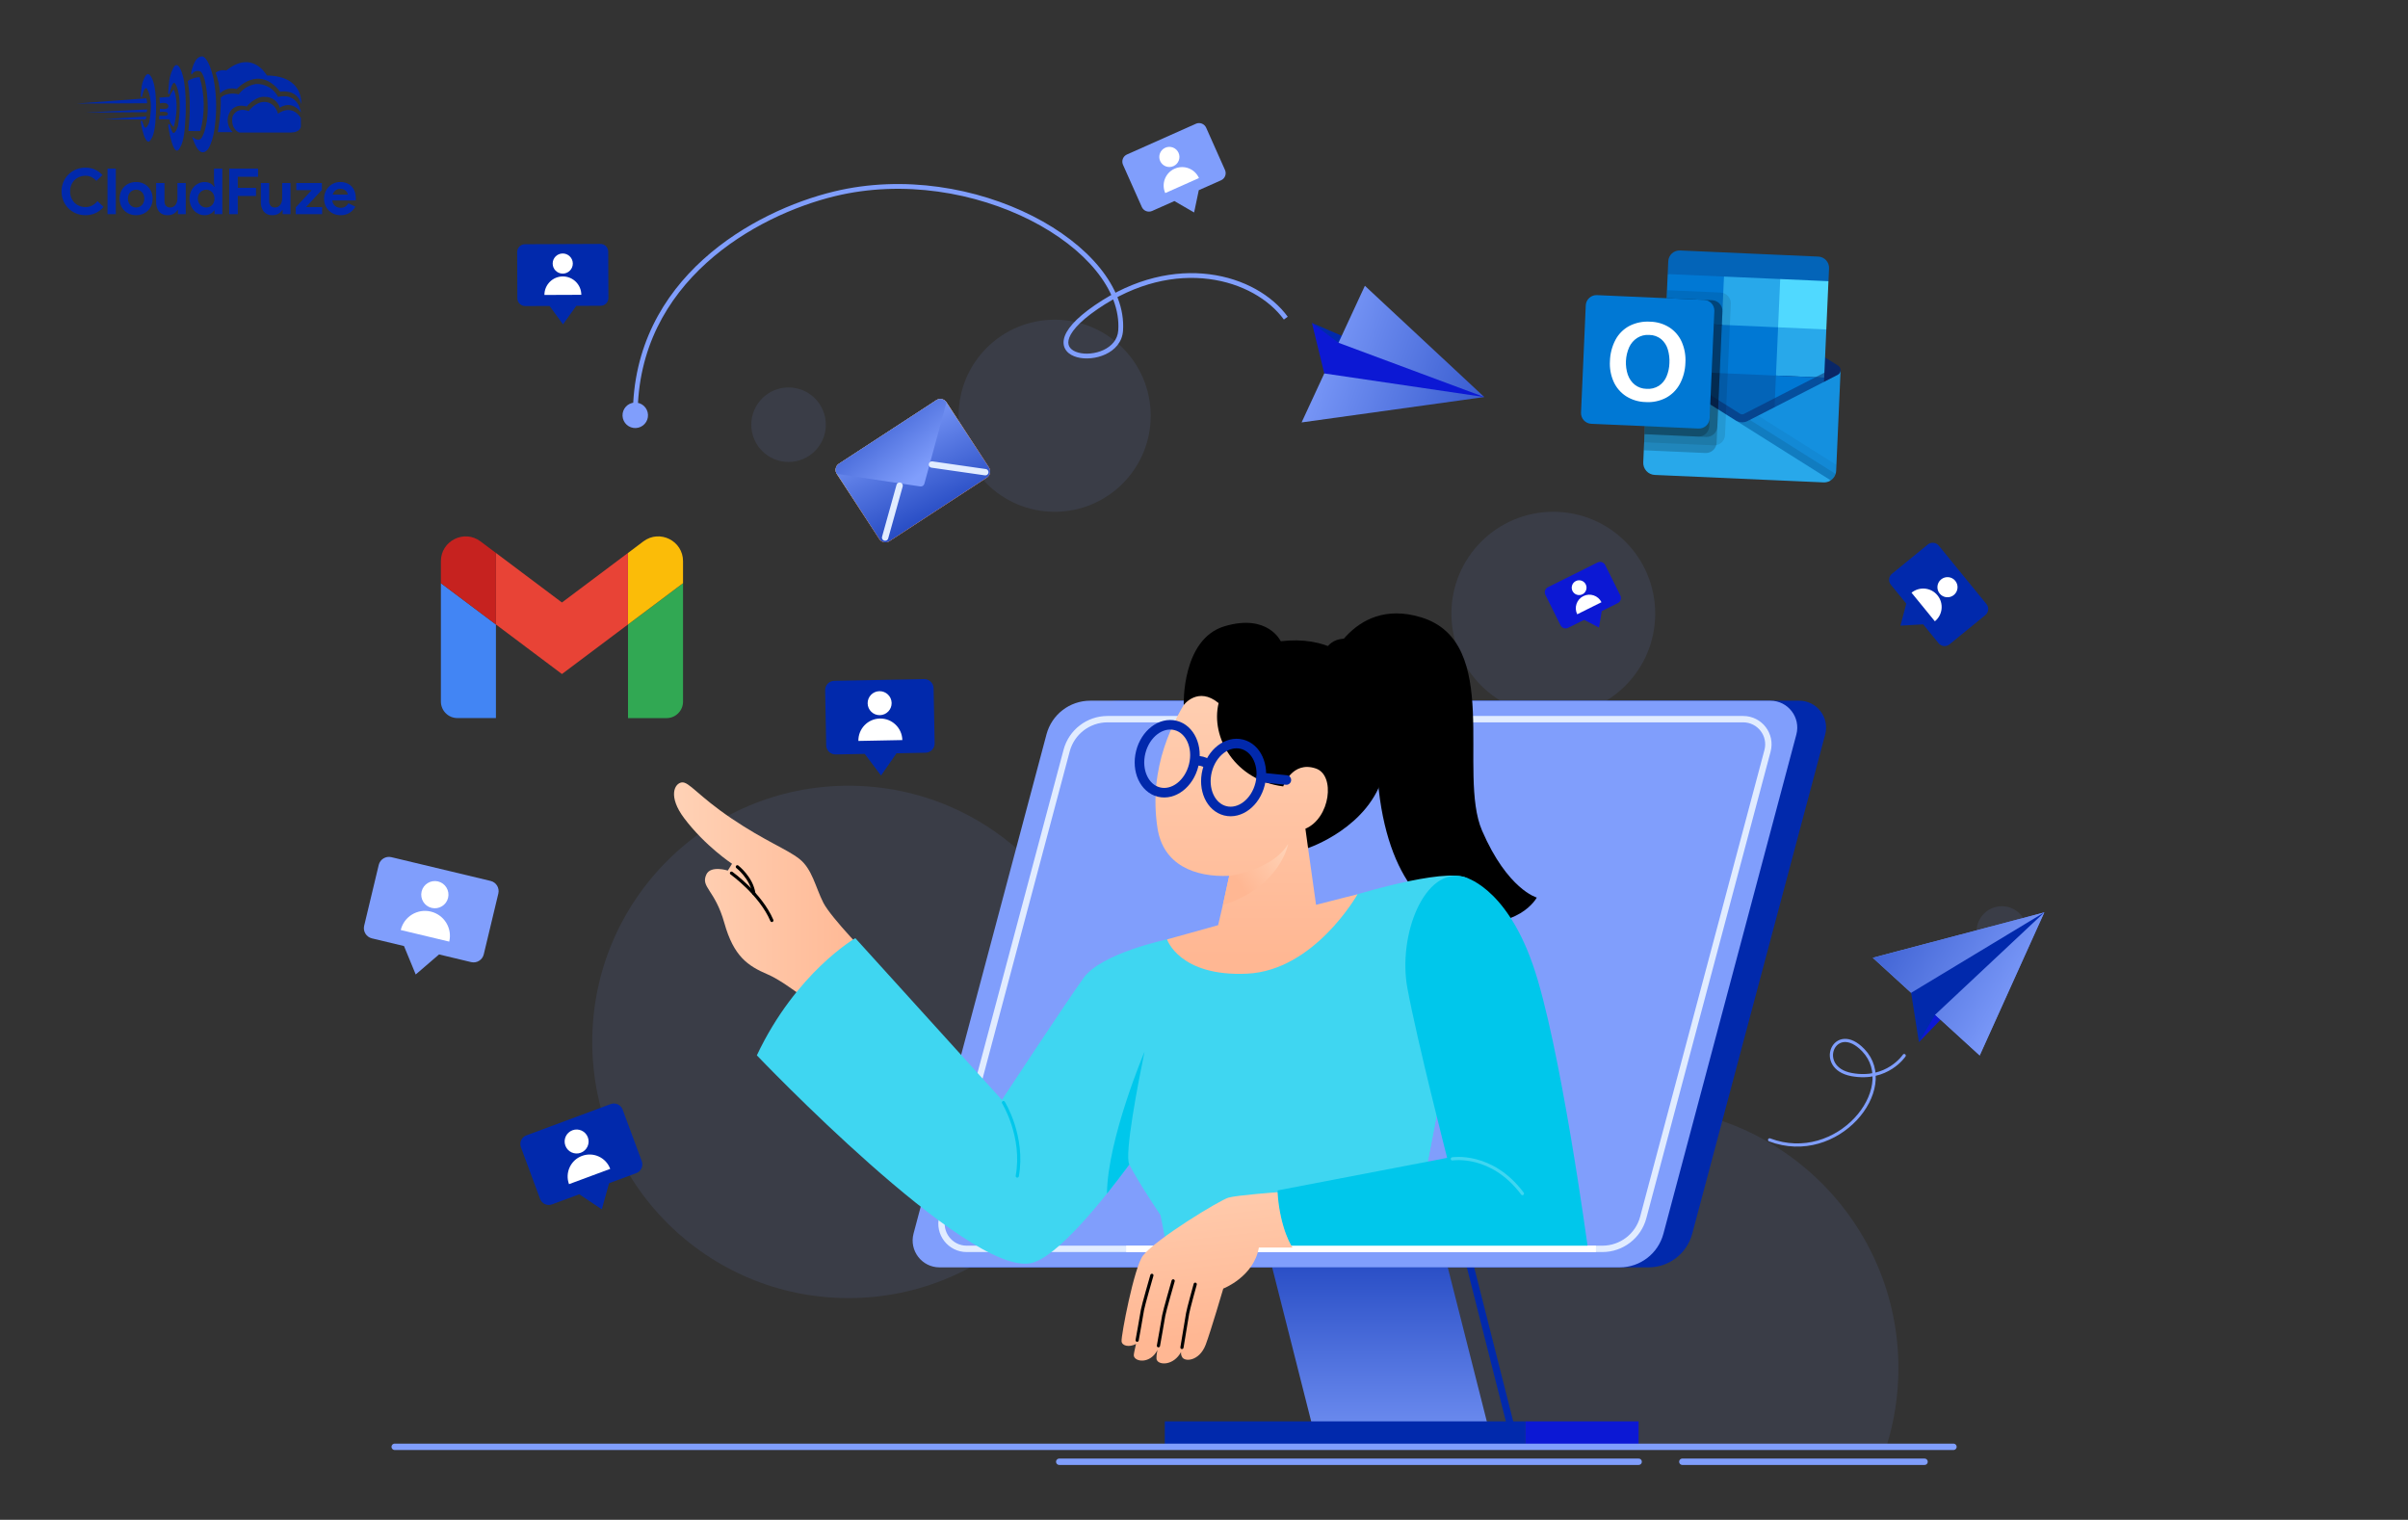 <svg width="900" height="568" viewBox="0 0 900 568" fill="none" xmlns="http://www.w3.org/2000/svg">
<rect x="0" y="0" width="900" height="568" fill="#333333" stroke="none"/>
<g clip-path="url(#clip0_7535_3462)">
<path d="M53.107 35.99C53.293 35.198 54.188 31.624 55.08 33.458C55.052 33.429 57.474 36.78 55.789 45.656C55.817 45.562 54.523 49.381 53.71 46.855C53.738 46.949 53.106 45.182 53.106 45.182C53.106 45.182 52.656 44.741 52.605 45.656C52.581 45.593 54.372 56.624 56.685 51.628C56.685 51.661 57.951 49.955 58.181 43.949C58.258 44.011 58.813 35.128 57.285 30.549C57.285 30.582 55.865 25.681 54.208 28.652C53.384 30.126 52.906 31.768 52.811 33.455C52.695 34.294 52.625 35.139 52.602 35.986C52.59 35.957 52.924 36.783 53.107 35.99Z" fill="#0129AC"/>
<path d="M63.438 34.827C63.654 33.823 64.671 29.291 65.696 31.617C65.664 31.581 68.439 35.829 66.51 47.085C66.541 46.971 65.064 51.803 64.133 48.605C64.165 48.721 63.443 46.484 63.443 46.484C63.443 46.484 62.928 45.924 62.867 47.084C62.84 47.007 64.892 60.991 67.539 54.656C67.539 54.698 68.989 52.535 69.257 44.92C69.346 44.997 69.979 33.736 68.232 27.93C68.232 27.973 66.605 21.758 64.707 25.526C63.754 27.421 63.21 29.495 63.108 31.613C62.975 32.678 62.895 33.749 62.869 34.822C62.842 34.784 63.22 35.83 63.438 34.827Z" fill="#0129AC"/>
<path d="M71.4 27.428C71.4 27.428 72.472 20.622 75.803 21.111C75.329 21.096 77.828 20.579 79.836 29.567C80.81 34.722 81.038 39.989 80.512 45.209C80.429 45.095 80.273 51.523 77.914 55.487C77.915 55.52 75.212 59.907 72.558 53.161C72.267 52.466 72.015 51.755 71.801 51.032C71.801 51.032 74.426 53.763 75.648 50.967C75.669 51.005 77.567 47.585 77.644 40.854C77.663 40.936 77.763 30.083 75.146 26.864C74.854 26.691 74.53 26.58 74.194 26.538C73.857 26.496 73.515 26.524 73.19 26.619C72.865 26.714 72.562 26.876 72.302 27.093C72.041 27.31 71.828 27.578 71.675 27.881C71.576 27.735 71.484 27.583 71.4 27.428Z" fill="#0129AC"/>
<path d="M89.405 49.528C89.405 49.528 86.204 48.413 86.873 43.767C86.912 43.443 88.234 39.804 93.005 41.522C92.889 41.522 95.49 38.05 98.81 38.088C98.837 38.088 102.615 37.858 103.896 42.5C103.826 42.567 108.763 38.472 112.447 44.064C112.457 44.081 112.456 46.576 112.447 45.95V47.311C112.447 47.311 112.259 49.478 108.794 49.527H108.588C106.702 49.495 89.405 49.528 89.405 49.528Z" fill="#0129AC"/>
<path d="M81.422 49.387C81.383 49.411 86.984 49.387 86.984 49.387C85.971 48.415 85.321 47.127 85.142 45.735C84.963 44.343 85.266 42.932 86 41.736C86.07 41.666 87.659 38.526 92.233 39.813C92.213 39.719 95.49 35.872 98.984 36.202C100.237 36.173 101.466 36.556 102.48 37.291C103.495 38.028 104.24 39.076 104.601 40.277C104.51 40.206 108.905 37.144 112.486 42.005C112.533 42.029 111.566 34.453 103.924 36.2C103.159 34.693 101.976 33.437 100.518 32.583C99.059 31.729 97.385 31.312 95.696 31.383C93.102 31.769 90.767 33.167 89.201 35.271C89.296 35.201 84.816 34.145 82.496 36.55C82.574 39.114 82.458 41.68 82.15 44.227C82.18 44.162 81.466 49.362 81.422 49.387Z" fill="#0129AC"/>
<path d="M80.598 27.179C81.526 29.654 82.081 32.252 82.244 34.889C83.043 34.096 84.038 33.528 85.128 33.245C86.218 32.962 87.364 32.973 88.448 33.278C88.556 33.278 96.599 23.966 104.72 34.266C104.811 34.301 110.861 33 112.594 38.854C112.519 38.854 113.744 28.443 99.775 28.216C99.735 28.295 94.518 18.319 84.556 26.364C83.878 26.19 83.169 26.174 82.483 26.316C81.797 26.457 81.153 26.754 80.599 27.183L80.598 27.179Z" fill="#0129AC"/>
<path d="M70.191 30.232C71.517 29.395 73.036 28.911 74.603 28.828C76.56 35.379 76.655 42.345 74.879 48.947C74.907 49.026 70.404 48.947 70.404 48.947C70.404 48.947 71.606 39.395 70.404 31.881L70.191 30.232Z" fill="#0129AC"/>
<path d="M59.593 36.483L63.322 36.199C63.719 35.202 64.266 34.271 64.942 33.438C64.966 33.438 67.341 38.456 64.942 47.44C64.496 47.096 64.123 46.667 63.845 46.178C63.567 45.688 63.389 45.148 63.322 44.589C63.322 44.521 59.434 44.589 59.434 44.589L59.597 43.227C59.597 43.227 62.976 43.635 62.748 42.502C62.728 42.478 62.948 41.458 59.773 41.849V40.625C59.773 40.625 62.922 41.315 62.93 39.695C62.93 39.671 63.082 37.941 59.773 38.607C59.749 37.896 59.689 37.187 59.593 36.483Z" fill="#0129AC"/>
<path d="M28.734 38.683L54.683 36.75C54.894 37.336 54.996 37.956 54.985 38.579C55.007 38.61 28.734 38.683 28.734 38.683Z" fill="#0129AC"/>
<path d="M31.961 42.049L54.963 40.891C54.979 41.246 54.914 41.6 54.773 41.926C54.758 41.963 31.961 42.049 31.961 42.049Z" fill="#0129AC"/>
<path d="M38.75 44.556L54.736 43.5L54.453 44.669L38.75 44.556Z" fill="#0129AC"/>
<path d="M38.708 77.316C37.904 78.301 36.889 79.093 35.737 79.633C34.536 80.176 33.23 80.448 31.912 80.429C30.702 80.439 29.503 80.205 28.386 79.74C27.333 79.303 26.375 78.665 25.567 77.862C24.764 77.054 24.126 76.098 23.689 75.046C23.225 73.936 22.991 72.744 23 71.541C22.991 70.338 23.225 69.146 23.689 68.036C24.126 66.984 24.764 66.028 25.567 65.22C26.375 64.417 27.333 63.779 28.386 63.343C29.503 62.879 30.702 62.646 31.912 62.658C33.149 62.633 34.377 62.876 35.512 63.371C36.568 63.859 37.511 64.561 38.28 65.434L36.023 67.62C35.533 67.047 34.941 66.571 34.276 66.216C33.551 65.852 32.747 65.672 31.935 65.693C31.171 65.688 30.413 65.829 29.701 66.109C29.023 66.375 28.404 66.775 27.884 67.285C27.357 67.809 26.941 68.434 26.66 69.122C26.35 69.888 26.197 70.708 26.208 71.534C26.195 72.362 26.348 73.185 26.658 73.953C26.939 74.641 27.355 75.265 27.881 75.789C28.402 76.302 29.021 76.704 29.701 76.971C30.413 77.251 31.171 77.392 31.935 77.387C32.814 77.405 33.683 77.206 34.466 76.808C35.227 76.399 35.895 75.837 36.426 75.156L38.708 77.316ZM40.181 80.048V63.034H43.292V80.048H40.181ZM50.875 68.024C51.725 68.014 52.569 68.172 53.359 68.488C54.086 68.781 54.747 69.218 55.303 69.771C55.86 70.331 56.297 70.998 56.59 71.731C56.905 72.525 57.062 73.373 57.053 74.226C57.062 75.08 56.905 75.928 56.59 76.722C56.298 77.455 55.862 78.122 55.306 78.682C54.75 79.235 54.089 79.671 53.362 79.965C52.572 80.281 51.728 80.439 50.878 80.429C50.027 80.439 49.183 80.281 48.394 79.965C47.666 79.671 47.005 79.235 46.449 78.682C45.891 78.122 45.453 77.455 45.16 76.722C44.844 75.928 44.687 75.08 44.696 74.226C44.687 73.373 44.844 72.525 45.16 71.731C45.451 70.998 45.887 70.331 46.443 69.771C46.999 69.218 47.66 68.781 48.387 68.488C49.178 68.171 50.023 68.014 50.875 68.024ZM50.875 77.553C51.27 77.553 51.661 77.477 52.027 77.328C52.396 77.18 52.732 76.96 53.013 76.679C53.307 76.38 53.538 76.025 53.691 75.634C53.864 75.186 53.948 74.709 53.94 74.23C53.948 73.75 53.864 73.273 53.691 72.826C53.538 72.435 53.307 72.079 53.013 71.78C52.732 71.498 52.397 71.275 52.027 71.126C51.661 70.977 51.27 70.9 50.875 70.9C50.475 70.897 50.08 70.974 49.71 71.125C49.346 71.276 49.016 71.499 48.738 71.779C48.444 72.078 48.213 72.434 48.061 72.824C47.888 73.272 47.803 73.749 47.811 74.229C47.803 74.708 47.888 75.185 48.061 75.633C48.213 76.024 48.444 76.379 48.738 76.678C49.016 76.957 49.346 77.177 49.71 77.326C50.08 77.478 50.475 77.555 50.875 77.553ZM66.511 78.525H66.321C65.959 79.11 65.451 79.59 64.847 79.918C64.198 80.266 63.471 80.442 62.735 80.429C62.118 80.476 61.499 80.379 60.927 80.144C60.355 79.909 59.846 79.543 59.441 79.076C58.676 78.032 58.295 76.757 58.361 75.464V68.404H61.474V75.08C61.42 75.75 61.619 76.415 62.032 76.945C62.245 77.156 62.5 77.319 62.781 77.424C63.062 77.528 63.361 77.572 63.66 77.551C64.053 77.56 64.441 77.466 64.787 77.28C65.113 77.096 65.397 76.845 65.619 76.543C65.858 76.214 66.035 75.844 66.141 75.45C66.263 75.013 66.323 74.561 66.321 74.108V68.404H69.431V80.048H66.515L66.511 78.525ZM80.175 78.644H79.984C79.66 79.174 79.201 79.61 78.654 79.906C77.969 80.275 77.198 80.455 76.42 80.429C75.685 80.431 74.959 80.273 74.292 79.965C73.62 79.657 73.015 79.222 72.51 78.682C71.981 78.112 71.566 77.447 71.287 76.722C70.98 75.926 70.826 75.079 70.836 74.226C70.826 73.374 70.98 72.527 71.287 71.731C71.566 71.006 71.982 70.34 72.511 69.771C73.016 69.233 73.621 68.798 74.292 68.491C74.959 68.183 75.685 68.025 76.419 68.028C77.197 68.001 77.968 68.181 78.653 68.55C79.199 68.845 79.659 69.278 79.984 69.806H80.175L79.984 68.143V63.034H83.097V80.048H80.175V78.644ZM77.062 77.553C77.465 77.555 77.864 77.478 78.238 77.328C78.607 77.18 78.943 76.96 79.224 76.679C79.519 76.379 79.754 76.024 79.913 75.634C80.094 75.188 80.183 74.711 80.175 74.23C80.183 73.749 80.094 73.271 79.913 72.826C79.754 72.436 79.519 72.08 79.224 71.78C78.943 71.498 78.608 71.275 78.238 71.126C77.864 70.976 77.465 70.899 77.062 70.901C76.657 70.899 76.257 70.98 75.885 71.138C75.517 71.294 75.182 71.52 74.899 71.804C74.604 72.104 74.37 72.459 74.21 72.849C74.031 73.286 73.942 73.755 73.949 74.228C73.942 74.7 74.031 75.169 74.21 75.606C74.37 75.996 74.604 76.351 74.899 76.651C75.182 76.935 75.517 77.161 75.885 77.317C76.257 77.475 76.657 77.555 77.062 77.553ZM85.664 63.034H96.452V66.076H88.874V70.21H95.694V73.252H88.874V80.048H85.666L85.664 63.034ZM105.649 78.528H105.459C105.097 79.111 104.589 79.59 103.985 79.918C103.336 80.266 102.608 80.442 101.87 80.429C101.254 80.476 100.636 80.378 100.064 80.143C99.493 79.909 98.984 79.543 98.579 79.076C97.814 78.032 97.433 76.757 97.499 75.464V68.404H100.612V75.08C100.558 75.75 100.757 76.415 101.171 76.945C101.383 77.156 101.638 77.319 101.919 77.424C102.2 77.528 102.499 77.572 102.798 77.551C103.192 77.559 103.581 77.465 103.927 77.278C104.253 77.094 104.537 76.843 104.759 76.541C104.998 76.212 105.176 75.841 105.282 75.448C105.402 75.011 105.462 74.56 105.459 74.108V68.404H108.572V80.048H105.649V78.528ZM110.544 77.482L116.485 71.066H110.734V68.404H120.306V70.975L114.366 77.391H120.401V80.048H110.54L110.544 77.482ZM132.81 77.244C132.286 78.18 131.539 78.971 130.636 79.549C129.632 80.161 128.472 80.466 127.297 80.429C126.455 80.437 125.619 80.28 124.838 79.965C124.104 79.669 123.437 79.228 122.877 78.669C122.318 78.109 121.878 77.442 121.581 76.709C121.265 75.919 121.108 75.075 121.118 74.224C121.114 73.408 121.268 72.598 121.57 71.839C121.859 71.107 122.286 70.437 122.83 69.867C123.375 69.3 124.024 68.844 124.743 68.524C125.509 68.185 126.34 68.015 127.178 68.025C128.033 68.01 128.881 68.168 129.673 68.489C130.371 68.776 130.996 69.214 131.503 69.772C132.004 70.334 132.384 70.993 132.62 71.707C132.879 72.489 133.008 73.308 133 74.131V74.416C132.985 74.503 132.977 74.59 132.977 74.678C132.96 74.764 132.952 74.852 132.953 74.939H124.184C124.233 75.368 124.366 75.783 124.576 76.16C124.765 76.49 125.015 76.78 125.313 77.015C125.599 77.242 125.926 77.411 126.275 77.514C126.622 77.617 126.983 77.669 127.345 77.669C127.971 77.693 128.589 77.523 129.115 77.182C129.574 76.866 129.953 76.447 130.22 75.958L132.81 77.244ZM129.982 72.729C129.957 72.489 129.888 72.256 129.78 72.04C129.651 71.773 129.474 71.531 129.258 71.327C129.009 71.093 128.719 70.908 128.402 70.781C128.012 70.629 127.597 70.555 127.178 70.565C126.545 70.554 125.926 70.755 125.42 71.135C124.899 71.535 124.524 72.094 124.35 72.727L129.982 72.729Z" fill="#0129AC"/>
</g>
<path opacity="0.1" d="M317.131 485.145C370.025 485.145 412.904 442.277 412.904 389.397C412.904 336.518 370.025 293.65 317.131 293.65C264.236 293.65 221.358 336.518 221.358 389.397C221.358 442.277 264.236 485.145 317.131 485.145Z" fill="#809EFC"/>
<path opacity="0.1" d="M580.558 267.415C601.59 267.415 618.641 250.37 618.641 229.342C618.641 208.316 601.59 191.269 580.558 191.269C559.524 191.269 542.474 208.316 542.474 229.342C542.474 250.37 559.524 267.415 580.558 267.415Z" fill="#809EFC"/>
<path opacity="0.1" d="M748.204 357.572C753.42 357.572 757.649 353.344 757.649 348.13C757.649 342.915 753.42 338.687 748.204 338.687C742.988 338.687 738.759 342.915 738.759 348.13C738.759 353.344 742.988 357.572 748.204 357.572Z" fill="#809EFC"/>
<path opacity="0.1" d="M294.728 172.654C302.422 172.654 308.658 166.42 308.658 158.728C308.658 151.037 302.422 144.803 294.728 144.803C287.035 144.803 280.798 151.037 280.798 158.728C280.798 166.42 287.035 172.654 294.728 172.654Z" fill="#809EFC"/>
<path opacity="0.1" d="M394.179 191.274C414.008 191.274 430.081 175.204 430.081 155.38C430.081 135.556 414.008 119.486 394.179 119.486C374.35 119.486 358.276 135.556 358.276 155.38C358.276 175.204 374.35 191.274 394.179 191.274Z" fill="#809EFC"/>
<path opacity="0.1" d="M709.54 511.312C709.54 521.551 707.964 531.428 705.038 540.7H518.653C515.727 531.428 514.152 521.551 514.152 511.312C514.152 457.376 557.895 413.65 611.845 413.65C665.801 413.65 709.54 457.376 709.54 511.312Z" fill="#809EFC"/>
<path d="M565.405 535.969H499.771L467.395 408.237H533.029L565.405 535.969Z" stroke="#0129AC" stroke-width="2.66" stroke-miterlimit="10" stroke-linecap="round"/>
<path d="M556.902 535.969H491.263L458.892 408.237H524.526L556.902 535.969Z" fill="url(#paint0_linear_7535_3462)"/>
<path d="M616.133 473.665H361.938C355.326 473.665 350.517 467.406 352.217 461.02L401.908 274.429C403.883 267.022 410.585 261.874 418.251 261.874H672.446C679.056 261.874 683.866 268.134 682.167 274.519L632.474 461.111C630.501 468.512 623.794 473.665 616.133 473.665Z" fill="#0129AC"/>
<path d="M605.361 473.665H351.166C344.556 473.665 339.746 467.406 341.445 461.02L391.137 274.429C393.111 267.022 399.814 261.874 407.479 261.874H661.674C668.285 261.874 673.095 268.134 671.395 274.519L621.704 461.111C619.729 468.512 613.022 473.665 605.361 473.665Z" fill="#809EFC"/>
<path d="M598.897 466.746H361.299C355.124 466.746 350.623 460.893 352.212 454.928L398.662 280.516C400.503 273.596 406.774 268.778 413.933 268.778H651.532C657.706 268.778 662.206 274.631 660.619 280.597L614.169 455.01C612.327 461.933 606.061 466.746 598.897 466.746Z" stroke="#E1ECFF" stroke-width="2.382" stroke-miterlimit="10"/>
<path d="M570.168 531.211H435.35V540.732H570.168V531.211Z" fill="#0129AC"/>
<path d="M570.167 540.728H612.446V531.206H570.167V540.728Z" fill="#0C18D4"/>
<path d="M495.164 250.704C495.164 250.704 504.565 222.644 531.101 230.699C561.676 239.981 544.617 288.914 553.933 310.446C563.461 332.476 574.38 335.453 574.38 335.453C574.38 335.453 567.632 348.25 545.394 343.989C531.41 341.311 514.957 323.462 514.423 280.276" fill="black"/>
<path d="M325.624 358.345C325.624 358.345 310.631 343.132 307.709 337.345C304.786 331.558 303.553 324.786 298.824 321.048C294.097 317.308 286.039 314.418 273.395 305.88C260.751 297.344 257.479 292.008 254.769 292.424C252.06 292.84 249.615 297.684 255.728 305.81C263.548 316.203 273.603 322.822 273.603 322.822L272.021 325.359C272.021 325.359 265.648 323.314 264.008 326.814C261.761 331.623 267.226 332.465 270.722 344.933C274.217 357.395 279.438 360.976 286.968 364.188C294.497 367.399 308.886 379.512 308.886 379.512L325.624 358.345Z" fill="url(#paint1_linear_7535_3462)"/>
<path d="M549.585 329.27C545.277 322.671 507.382 334.22 507.382 334.22L492.738 339.135L436.181 351.081C436.181 351.081 411.636 356.245 405.034 365.43C398.433 374.617 374.459 411.067 374.459 411.067L319.684 350.624C319.684 350.624 297.516 363.421 282.874 394.419C282.874 394.419 361.294 476.702 385.17 472.108C395.024 470.211 412.65 447.998 422.077 435.226C425.608 442.109 433.772 454.181 433.772 454.181L436.177 466.751H527.184C527.19 466.751 553.888 335.869 549.585 329.27Z" fill="#3FD6F1"/>
<path d="M539.641 402.444C537.175 415.86 534.647 429.053 532.517 439.958L529.244 441.049L526.717 372.933L539.641 402.444Z" fill="#3FD6F1"/>
<path d="M488.898 316.949C501.815 306.992 516.347 286.677 509.153 268.31C499.634 244.024 461.327 235.78 445.943 258.003C438.378 268.929 429.139 286.799 432.61 309.462C434.726 323.305 446.603 327.916 459.435 327.332C458.075 333.743 456.598 340.413 455.28 345.77C448.602 347.672 436.187 351.081 436.187 351.081C436.187 351.081 440.784 365.055 466.051 363.904C491.313 362.757 507.387 334.216 507.387 334.216C507.387 334.216 498.487 336.441 491.881 338.161C491.511 335.671 490.146 325.907 488.898 316.949Z" fill="url(#paint2_linear_7535_3462)"/>
<path d="M547.063 327.717C547.063 327.717 562.502 330.882 572.837 360.353C583.172 389.828 593.507 466.751 593.507 466.751H483.55C480.271 463.808 476.827 448.723 477.562 444.894L540.877 432.74C540.877 432.74 529.776 389.539 526.042 369.447C522.308 349.361 532.491 323.868 547.063 327.717Z" fill="#00C7EB"/>
<path d="M420.91 466.751H596.481" stroke="white" stroke-width="2.382" stroke-miterlimit="10"/>
<path d="M477.481 445.579C477.481 445.579 462.393 446.675 459.161 447.598C455.928 448.521 432.093 463.013 427.216 469.232C423.903 473.457 418.976 499.25 419.195 501.314C419.372 502.988 421.965 503.657 424.587 502.288C424.04 504.606 423.72 506.209 423.761 506.61C424.015 509.034 429.941 509.892 432.614 504.525C432.32 505.909 432.01 507.858 432.437 508.405C433.447 510.282 438.703 510.272 441.408 505.326C441.336 506.421 441.697 506.904 441.697 506.904C442.362 509.14 448.227 508.948 450.642 502.537C452.559 497.444 457.207 481.583 457.207 481.583C457.207 481.583 468.658 477.18 470.505 466.249H483.079C483.079 466.244 478.42 459.706 477.481 445.579Z" fill="url(#paint3_linear_7535_3462)"/>
<path d="M441.759 503.596C441.759 503.596 443.676 492.26 443.874 490.871C444.072 489.481 446.72 479.955 446.72 479.955" stroke="black" stroke-width="1.191" stroke-miterlimit="10" stroke-linecap="round" stroke-linejoin="round"/>
<path d="M432.97 502.952C432.97 502.952 434.755 493 434.959 491.61C435.157 490.22 438.479 478.711 438.479 478.711" stroke="black" stroke-width="1.191" stroke-miterlimit="10" stroke-linecap="round" stroke-linejoin="round"/>
<path d="M425.014 500.882C425.014 500.882 426.801 490.931 427.003 489.542C427.202 488.152 430.524 476.642 430.524 476.642" stroke="black" stroke-width="1.191" stroke-miterlimit="10" stroke-linecap="round" stroke-linejoin="round"/>
<path d="M281.757 333.942C280.941 328.113 275.583 323.949 275.583 323.949" stroke="black" stroke-width="1.191" stroke-miterlimit="10" stroke-linecap="round" stroke-linejoin="round"/>
<path d="M273.396 326.328C273.396 326.328 284.248 334.068 288.485 343.995" stroke="black" stroke-width="1.191" stroke-miterlimit="10" stroke-linecap="round" stroke-linejoin="round"/>
<path d="M495.164 243.359C495.164 243.359 497.69 236.085 508.001 239.722C519.451 243.759 524.084 257.719 516.098 263.552C510.725 267.483 494.565 249.512 495.164 243.359Z" fill="black"/>
<path d="M517.189 289.035C512.019 309.284 488.898 316.949 488.898 316.949C488.391 313.307 488.249 312.191 487.903 309.726C497.214 305.749 499.167 289.746 491.845 287.23C482.911 284.161 479.614 293.905 479.614 293.905C461.713 291.688 452.347 275.645 455.462 262.771C447.714 256.395 442.423 263.476 442.423 263.476C442.423 263.476 441.586 238.809 457.74 234.031C473.92 229.247 478.685 239.656 478.685 239.656C512.039 235.684 522.365 268.781 517.189 289.035Z" fill="black"/>
<path d="M422.082 435.221V435.227C419.728 438.411 416.861 442.185 413.735 446.091C413.954 425.629 427.77 393.065 427.77 393.065C425.37 404.767 420.179 431.493 422.082 435.221Z" fill="#00C7EB"/>
<path d="M542.811 433.111C542.811 433.111 557.505 430.692 569.016 446.091" stroke="#3FD6F1" stroke-width="1.191" stroke-miterlimit="10" stroke-linecap="round"/>
<path d="M375.048 412.071C375.048 412.071 382.892 424.772 380.209 439.527" stroke="#00C7EB" stroke-width="1.191" stroke-miterlimit="10" stroke-linecap="round"/>
<path d="M459.43 327.332L457.04 338.258C478.633 331.435 481.459 315.412 481.459 315.412C475.209 325.48 459.43 327.332 459.43 327.332Z" fill="url(#paint4_linear_7535_3462)"/>
<path d="M446.137 286.032C447.85 279.154 444.811 272.477 439.349 271.117C433.887 269.756 428.069 274.229 426.356 281.105C424.643 287.982 427.682 294.66 433.143 296.02C438.606 297.38 444.424 292.908 446.137 286.032Z" stroke="#0129AC" stroke-width="3.573" stroke-miterlimit="10"/>
<path d="M470.954 293.047C472.668 286.17 469.629 279.492 464.166 278.132C458.703 276.772 452.887 281.244 451.173 288.122C449.46 294.998 452.499 301.677 457.962 303.037C463.423 304.397 469.241 299.925 470.954 293.047Z" stroke="#0129AC" stroke-width="3.573" stroke-miterlimit="10"/>
<path d="M471.398 290.562L480.785 291.516" stroke="#0129AC" stroke-width="3.573" stroke-miterlimit="10" stroke-linecap="round" stroke-linejoin="round"/>
<path d="M446.481 284.365C446.481 284.365 449.718 283.857 451.891 285.972" stroke="#0129AC" stroke-width="3.573" stroke-miterlimit="10"/>
<path d="M368.831 178.499L332.443 202.245C331.174 203.072 329.475 202.715 328.647 201.447L312.765 177.111C311.939 175.844 312.296 174.143 313.565 173.315L349.95 149.571C351.217 148.743 352.918 149.101 353.746 150.369L369.627 174.705C370.454 175.973 370.099 177.672 368.831 178.499Z" fill="url(#paint5_linear_7535_3462)"/>
<path d="M353.746 150.37L369.627 174.706C370.454 175.974 370.099 177.673 368.831 178.5L332.443 202.246C331.176 203.073 329.477 202.715 328.65 201.447L312.769 177.111C311.941 175.843 312.296 174.144 313.565 173.316L349.953 149.571C351.221 148.743 352.919 149.103 353.746 150.37Z" fill="url(#paint6_linear_7535_3462)"/>
<path d="M353.746 150.37L369.627 174.706C370.454 175.974 370.099 177.673 368.831 178.5L332.443 202.246C331.176 203.073 329.477 202.715 328.65 201.447L312.769 177.111C311.941 175.843 312.296 174.144 313.565 173.316L349.953 149.571C351.221 148.743 352.919 149.103 353.746 150.37Z" fill="url(#paint7_linear_7535_3462)"/>
<path d="M353.746 150.369L345.482 180.807C345.3 181.475 344.646 181.903 343.958 181.802L312.766 177.111C311.939 175.843 312.294 174.144 313.562 173.316L349.95 149.571C351.221 148.742 352.918 149.101 353.746 150.369Z" fill="url(#paint8_linear_7535_3462)"/>
<path d="M330.822 200.908L336.229 181.51" stroke="#E1ECFF" stroke-width="2.382" stroke-miterlimit="10" stroke-linecap="round" stroke-linejoin="round"/>
<path d="M368.258 176.475L348.325 173.612" stroke="#E1ECFF" stroke-width="2.382" stroke-miterlimit="10" stroke-linecap="round" stroke-linejoin="round"/>
<path d="M490.339 120.698L554.754 148.387L499.277 130.239L490.339 120.698Z" fill="#0129AC"/>
<path d="M486.479 157.874L510.132 106.804L554.753 148.387L486.479 157.874Z" fill="url(#paint9_linear_7535_3462)"/>
<path d="M554.754 148.387L494.958 139.566L490.339 120.698L500.265 128.103L554.754 148.387Z" fill="#0C18D4"/>
<path d="M242.058 154.082C241.433 151.526 238.854 149.963 236.299 150.588C233.743 151.213 232.178 153.793 232.805 156.348C233.43 158.903 236.008 160.468 238.564 159.843C241.119 159.216 242.684 156.638 242.058 154.082ZM481.301 118.377C469.596 102.312 439.049 93.546 409.175 114.082L410.187 115.554C439.382 95.485 468.804 104.258 479.856 119.428L481.301 118.377ZM409.175 114.082C405.446 116.645 402.742 118.976 400.884 121.069C399.032 123.156 397.977 125.056 397.63 126.763C397.277 128.506 397.672 130.009 398.634 131.181C399.571 132.323 400.984 133.077 402.559 133.506C405.703 134.362 409.801 134.006 413.195 132.421C416.61 130.827 419.445 127.912 419.736 123.588L417.954 123.469C417.72 126.955 415.457 129.394 412.439 130.802C409.401 132.222 405.737 132.52 403.029 131.782C401.678 131.415 400.642 130.812 400.016 130.047C399.413 129.314 399.127 128.363 399.381 127.119C399.642 125.836 400.482 124.213 402.22 122.255C403.953 120.303 406.532 118.066 410.187 115.554L409.175 114.082ZM419.736 123.588C420.281 115.471 416.972 107.365 410.993 100.012C405.014 92.657 396.324 86.001 385.974 80.744C365.276 70.233 337.787 65.244 311.652 71.58L312.073 73.315C337.742 67.093 364.796 71.993 385.164 82.336C395.346 87.507 403.819 94.02 409.607 101.139C415.397 108.26 418.46 115.934 417.954 123.469L419.736 123.588ZM311.652 71.58C296.655 75.215 277.903 83.312 262.883 96.895C247.844 110.496 236.538 129.613 236.538 155.215H238.324C238.324 130.205 249.347 111.545 264.081 98.221C278.834 84.879 297.298 76.897 312.073 73.315L311.652 71.58Z" fill="#809EFC"/>
<path d="M717.202 389.495L764.062 340.998L721.59 377.715L717.202 389.495Z" fill="#0C18D4"/>
<path d="M699.966 357.949L739.923 394.469L764.063 340.998L699.966 357.949Z" fill="url(#paint10_linear_7535_3462)"/>
<path d="M699.966 357.949L739.923 394.469L764.063 340.998L699.966 357.949Z" fill="url(#paint11_linear_7535_3462)"/>
<path d="M764.063 340.998L714.292 371.044L717.202 389.495L723.26 379.241L764.063 340.998Z" fill="#0129AC"/>
<path d="M711.702 394.501C711.702 394.501 705.418 404.026 692.101 401.621C678.103 399.086 685.743 381.337 696.422 392.504C710.108 406.819 686.814 435.613 661.393 426.013" stroke="#809EFC" stroke-width="1.191" stroke-miterlimit="10" stroke-linecap="round"/>
<path d="M147.521 540.731H730.113" stroke="#809EFC" stroke-width="2.382" stroke-miterlimit="10" stroke-linecap="round"/>
<path d="M628.781 546.311H719.311" stroke="#809EFC" stroke-width="2.382" stroke-miterlimit="10" stroke-linecap="round"/>
<path d="M395.896 546.311H612.449" stroke="#809EFC" stroke-width="2.382" stroke-miterlimit="10" stroke-linecap="round"/>
<path d="M742.454 225.773L724.611 203.915C723.596 202.67 721.766 202.493 720.519 203.508L707.121 214.448C705.874 215.462 705.698 217.293 706.713 218.539L712.48 225.608L710.296 233.834L718.788 233.338L724.556 240.407C725.571 241.653 727.401 241.829 728.647 240.814L742.046 229.876C743.281 228.849 743.469 227.019 742.454 225.773Z" fill="#0129AC"/>
<path d="M724.147 222.498C721.743 219.543 717.398 219.113 714.442 221.516L723.166 232.202C726.122 229.799 726.562 225.453 724.147 222.498Z" fill="white"/>
<path d="M730.257 222.377C728.647 223.689 726.276 223.457 724.963 221.836C723.651 220.226 723.894 217.855 725.504 216.543C727.114 215.23 729.485 215.462 730.798 217.083C732.11 218.693 731.867 221.064 730.257 222.377Z" fill="white"/>
<path d="M597.086 210.226L578.546 219.456C577.494 219.978 577.065 221.256 577.589 222.316L583.243 233.678C583.766 234.732 585.044 235.16 586.104 234.637L592.097 231.654L597.629 234.549L598.656 228.392L604.65 225.408C605.702 224.885 606.131 223.607 605.607 222.547L599.954 211.185C599.417 210.125 598.139 209.696 597.086 210.226Z" fill="#0C18D4"/>
<path d="M591.771 222.791C589.27 224.034 588.251 227.072 589.494 229.581L598.561 225.068C597.317 222.56 594.272 221.541 591.771 222.791Z" fill="white"/>
<path d="M592.826 220.508C593.307 219.059 592.522 217.493 591.073 217.012C589.623 216.531 588.058 217.317 587.577 218.766C587.096 220.217 587.88 221.781 589.331 222.262C590.78 222.744 592.346 221.958 592.826 220.508Z" fill="white"/>
<path d="M345.393 253.801L311.795 254.453C309.886 254.488 308.371 256.065 308.401 257.982L308.797 278.574C308.833 280.482 310.41 281.998 312.327 281.967L323.191 281.756L329.29 289.846L335.073 281.53L345.937 281.319C347.845 281.285 349.361 279.708 349.33 277.79L348.933 257.199C348.888 255.286 347.302 253.765 345.393 253.801Z" fill="#0129AC"/>
<path d="M328.88 268.54C324.348 268.626 320.742 272.372 320.823 276.914L337.253 276.595C337.158 272.059 333.411 268.454 328.88 268.54Z" fill="white"/>
<path d="M333.25 262.715C333.297 265.191 331.328 267.235 328.852 267.282C326.377 267.33 324.333 265.36 324.285 262.885C324.237 260.41 326.207 258.366 328.682 258.318C331.153 258.28 333.203 260.24 333.25 262.715Z" fill="white"/>
<path d="M228.243 412.634L196.739 424.328C194.949 424.991 194.038 426.979 194.7 428.779L201.864 448.088C202.527 449.878 204.515 450.789 206.315 450.127L216.501 446.347L224.928 451.972L227.644 442.215L237.83 438.434C239.62 437.772 240.531 435.784 239.87 433.983L232.706 414.674C232.021 412.882 230.033 411.971 228.243 412.634Z" fill="#0129AC"/>
<path d="M217.512 432.004C213.263 433.58 211.094 438.305 212.669 442.566L228.074 436.849C226.489 432.587 221.764 430.418 217.512 432.004Z" fill="white"/>
<path d="M219.718 425.065C220.579 427.386 219.394 429.965 217.073 430.826C214.752 431.687 212.172 430.503 211.311 428.181C210.45 425.859 211.635 423.281 213.956 422.42C216.277 421.559 218.857 422.744 219.718 425.065Z" fill="white"/>
<path d="M183.355 329.233L146.283 320.355C144.181 319.849 142.059 321.154 141.552 323.256L136.111 345.975C135.6 348.084 136.91 350.199 139.012 350.705L150.994 353.571L155.375 364.198L164.097 356.706L176.08 359.572C178.189 360.082 180.304 358.772 180.81 356.671L186.252 333.952C186.758 331.851 185.46 329.732 183.355 329.233Z" fill="#809EFC"/>
<path d="M161.01 340.688C156.008 339.489 150.973 342.578 149.781 347.584L167.904 351.917C169.105 346.916 166.019 341.892 161.01 340.688Z" fill="white"/>
<path d="M167.475 335.553C166.825 338.284 164.073 339.968 161.342 339.317C158.61 338.667 156.928 335.915 157.577 333.184C158.227 330.454 160.979 328.77 163.71 329.42C166.442 330.07 168.129 332.814 167.475 335.553Z" fill="white"/>
<path d="M224.41 91.16L196.189 91.275C194.587 91.286 193.296 92.59 193.296 94.195L193.368 111.494C193.379 113.095 194.683 114.386 196.288 114.386L205.407 114.355L210.429 121.23L215.385 114.317L224.503 114.285C226.105 114.275 227.395 112.971 227.395 111.364L227.324 94.067C227.316 92.441 226.012 91.15 224.41 91.16Z" fill="#0129AC"/>
<path d="M210.346 103.314C206.541 103.327 203.464 106.433 203.477 110.238L217.271 110.183C217.258 106.378 214.152 103.301 210.346 103.314Z" fill="white"/>
<path d="M214.092 98.485C214.102 100.565 212.423 102.25 210.341 102.261C208.26 102.272 206.575 100.592 206.564 98.511C206.555 96.429 208.234 94.744 210.316 94.735C212.39 94.738 214.086 96.414 214.092 98.485Z" fill="white"/>
<path d="M446.973 46.252L421.195 57.738C419.734 58.393 419.077 60.107 419.725 61.577L426.766 77.377C427.421 78.838 429.136 79.495 430.604 78.847L438.936 75.141L446.304 79.408L448.052 71.082L456.384 67.376C457.845 66.722 458.5 65.007 457.852 63.538L450.811 47.737C450.156 46.261 448.434 45.597 446.973 46.252Z" fill="#809EFC"/>
<path d="M439.012 63.054C435.534 64.6 433.971 68.683 435.518 72.16L448.118 66.547C446.563 63.063 442.496 61.499 439.012 63.054Z" fill="white"/>
<path d="M440.492 57.124C441.34 59.024 440.483 61.243 438.583 62.092C436.683 62.94 434.464 62.083 433.615 60.183C432.767 58.283 433.624 56.063 435.524 55.215C437.425 54.366 439.644 55.224 440.492 57.124Z" fill="white"/>
<path d="M170.95 268.367H185.354V233.388L164.787 217.953V262.178C164.787 265.603 167.55 268.367 170.95 268.367Z" fill="#4285F4"/>
<path d="M234.721 268.389H249.124C252.524 268.389 255.287 265.624 255.287 262.224V217.998L234.721 233.433V268.389Z" fill="#31A853"/>
<path d="M234.721 206.662V233.397L255.287 217.962V209.744C255.287 202.111 246.581 197.757 240.468 202.332L234.721 206.662Z" fill="#FBBC08"/>
<path fill-rule="evenodd" clip-rule="evenodd" d="M185.355 233.391V206.656L210.027 225.173L234.703 206.656V233.391L210.027 251.909L185.355 233.391Z" fill="#E84336"/>
<path d="M164.787 209.74V217.959L185.354 233.394V206.657L179.582 202.328C173.492 197.754 164.787 202.133 164.787 209.74Z" fill="#C6221F"/>
<path d="M679.575 95.896L627.924 93.609C626.805 93.561 625.715 93.957 624.888 94.712C624.064 95.468 623.572 96.521 623.522 97.639L623.31 102.429L652.03 112.734L683.403 105.09L683.615 100.299C683.64 99.744 683.555 99.19 683.365 98.668C683.176 98.147 682.884 97.668 682.509 97.258C682.134 96.85 681.682 96.519 681.178 96.285C680.675 96.051 680.13 95.918 679.575 95.896Z" fill="#0364B8"/>
<path d="M686.715 142.602C687.215 141.239 687.63 139.847 687.952 138.432C687.967 138.082 687.889 137.736 687.727 137.425C687.565 137.114 687.325 136.852 687.029 136.664L686.99 136.639H686.978L655.235 116.613C655.098 116.516 654.956 116.427 654.811 116.345C654.201 116.008 653.523 115.817 652.828 115.786C652.132 115.755 651.439 115.886 650.803 116.167C650.65 116.235 650.501 116.311 650.356 116.395L616.967 133.515L616.954 133.514L616.919 133.534C616.607 133.694 616.343 133.934 616.153 134.23C615.963 134.524 615.855 134.863 615.838 135.215C616.036 136.652 616.324 138.075 616.703 139.477L650.119 166.292L686.715 142.602Z" fill="#0A2767"/>
<path d="M665.364 104.293L644.335 103.362L637.864 112.109L643.538 121.385L663.767 140.357L681.794 141.155L682.592 123.122L665.364 104.293Z" fill="#28A8EA"/>
<path d="M623.31 102.432L644.343 103.363L643.545 121.394L622.512 120.463L623.31 102.432Z" fill="#0078D4"/>
<path d="M665.363 104.293L683.39 105.091L682.592 123.122L664.565 122.324L665.363 104.293Z" fill="#50D9FF"/>
<path d="M663.774 140.369L643.542 121.406L622.512 120.476L621.713 138.507L641.947 157.47L674.256 164.225L663.774 140.369Z" fill="#0364B8"/>
<path d="M643.543 121.406L664.572 122.337L663.774 140.369L642.745 139.439L643.543 121.406Z" fill="#0078D4"/>
<path d="M621.713 138.506L642.745 139.436L641.948 157.47L620.915 156.539L621.713 138.506Z" fill="#064A8C"/>
<path d="M663.767 140.367L681.793 141.164L680.995 159.198L662.969 158.4L663.767 140.367Z" fill="#0078D4"/>
<path opacity="0.5" d="M651.225 164.554L616.929 137.14L618.533 134.591C618.533 134.591 650.002 154.416 650.482 154.712C650.681 154.801 650.895 154.849 651.113 154.853C651.33 154.855 651.545 154.815 651.746 154.731L685.422 137.461L686.805 140.139L651.225 164.554Z" fill="#0A2767"/>
<path d="M686.859 140.087L686.816 140.11L653.419 157.23C652.755 157.618 652.001 157.829 651.232 157.843C650.461 157.857 649.701 157.673 649.022 157.308L659.688 173.021L684.248 179.517L684.247 179.532C684.841 179.14 685.334 178.613 685.686 177.997C686.038 177.377 686.238 176.684 686.27 175.972L687.933 138.415C687.915 138.762 687.807 139.101 687.617 139.394C687.429 139.686 687.168 139.926 686.859 140.087Z" fill="#1490DF"/>
<path opacity="0.05" d="M686.271 176.007L686.369 173.786L657.132 155.365L653.418 157.269C652.754 157.658 652 157.869 651.229 157.883C650.46 157.898 649.699 157.713 649.021 157.349L659.686 173.059L684.246 179.558V179.572C684.841 179.18 685.336 178.652 685.687 178.031C686.04 177.412 686.24 176.719 686.271 176.007Z" fill="black"/>
<path opacity="0.1" d="M686.072 177.127L654.022 156.939L653.419 157.243C652.755 157.632 652.001 157.847 651.232 157.86C650.461 157.874 649.7 157.691 649.021 157.329L659.687 173.039L684.247 179.538L684.246 179.55C685.113 178.977 685.757 178.125 686.069 177.133L686.072 177.127Z" fill="black"/>
<path d="M616.811 137.044L616.812 137.014L616.781 137.013L616.694 136.949C616.414 136.76 616.188 136.502 616.038 136.2C615.888 135.897 615.819 135.56 615.838 135.223L614.174 172.794C614.148 173.382 614.237 173.974 614.439 174.53C614.64 175.087 614.948 175.598 615.347 176.034C615.746 176.474 616.228 176.826 616.763 177.078C617.298 177.329 617.879 177.471 618.47 177.498L681.584 180.29C681.959 180.305 682.334 180.27 682.701 180.189C682.891 180.165 683.075 180.113 683.249 180.033C683.313 180.033 683.377 180.015 683.433 179.981C683.683 179.893 683.921 179.777 684.141 179.631C684.202 179.6 684.233 179.601 684.266 179.542L616.811 137.044Z" fill="#28A8EA"/>
<path opacity="0.1" d="M644.728 162.611L646.901 113.521C646.943 112.46 646.565 111.424 645.848 110.64C645.131 109.857 644.133 109.389 643.072 109.338L623.133 108.455L622.14 130.863L616.967 133.514H616.952L616.915 133.533C616.604 133.695 616.341 133.934 616.151 134.23C615.963 134.525 615.855 134.863 615.838 135.213L614.507 165.287L640.545 166.44C641.606 166.481 642.641 166.105 643.424 165.387C644.207 164.672 644.676 163.671 644.728 162.611Z" fill="black"/>
<path opacity="0.2" d="M641.592 165.48L643.764 116.389C643.806 115.328 643.427 114.293 642.71 113.51C641.993 112.727 640.996 112.259 639.937 112.206L623 111.457L622.141 130.86L616.968 133.51H616.952L616.915 133.53C616.604 133.69 616.341 133.931 616.152 134.226C615.964 134.52 615.855 134.86 615.839 135.21L614.375 168.287L637.409 169.307C638.469 169.351 639.504 168.972 640.288 168.254C641.07 167.538 641.539 166.541 641.592 165.48Z" fill="black"/>
<path opacity="0.2" d="M641.858 159.47L643.764 116.389C643.806 115.328 643.427 114.293 642.71 113.51C641.993 112.727 640.996 112.259 639.937 112.206L623 111.457L622.141 130.86L616.968 133.51H616.952L616.915 133.53C616.604 133.69 616.341 133.931 616.152 134.226C615.964 134.52 615.855 134.86 615.839 135.21L614.641 162.279L637.675 163.299C638.736 163.34 639.771 162.96 640.555 162.246C641.338 161.528 641.806 160.531 641.858 159.47Z" fill="black"/>
<path opacity="0.2" d="M638.854 159.336L640.761 116.257C640.802 115.194 640.424 114.161 639.707 113.377C638.99 112.593 637.993 112.125 636.932 112.074L623 111.457L622.141 130.86L616.968 133.51H616.952L616.915 133.53C616.604 133.69 616.341 133.931 616.152 134.226C615.964 134.52 615.855 134.86 615.839 135.21L614.641 162.279L634.672 163.166C635.733 163.207 636.768 162.828 637.55 162.112C638.334 161.394 638.803 160.397 638.854 159.336Z" fill="black"/>
<path d="M596.871 110.301L636.932 112.074C637.993 112.121 638.993 112.587 639.711 113.372C640.429 114.156 640.806 115.194 640.759 116.257L638.986 156.331C638.938 157.395 638.472 158.392 637.687 159.11C636.902 159.828 635.865 160.207 634.802 160.16L594.743 158.387C593.68 158.34 592.68 157.872 591.962 157.087C591.244 156.302 590.868 155.267 590.914 154.204L592.687 114.129C592.735 113.066 593.202 112.066 593.987 111.348C594.771 110.631 595.809 110.253 596.871 110.301Z" fill="#0078D4"/>
<path d="M603.746 127.082C604.91 124.861 606.711 123.038 608.918 121.848C611.361 120.589 614.105 120.029 616.846 120.231C619.39 120.288 621.87 121.043 624.014 122.415C626.031 123.74 627.619 125.623 628.585 127.836C629.636 130.274 630.096 132.926 629.927 135.574C629.86 138.348 629.144 141.066 627.839 143.512C626.654 145.705 624.854 147.504 622.658 148.684C620.314 149.898 617.682 150.446 615.048 150.266C612.448 150.213 609.913 149.448 607.715 148.055C605.682 146.727 604.075 144.841 603.085 142.622C602.024 140.22 601.555 137.599 601.717 134.978C601.788 132.228 602.481 129.529 603.744 127.086L603.746 127.082ZM608.436 140.112C608.94 141.572 609.846 142.858 611.051 143.824C612.28 144.768 613.779 145.293 615.329 145.322C616.973 145.462 618.619 145.063 620.019 144.186C621.289 143.331 622.281 142.121 622.872 140.708C623.534 139.133 623.9 137.449 623.952 135.741C624.047 134.019 623.85 132.293 623.366 130.638C622.94 129.149 622.094 127.816 620.93 126.796C619.651 125.748 618.049 125.174 616.395 125.173C614.816 125.062 613.241 125.455 611.898 126.295C610.589 127.15 609.549 128.361 608.903 129.784C607.464 133.052 607.294 136.737 608.424 140.122L608.436 140.112Z" fill="white"/>
<defs>
<linearGradient id="paint0_linear_7535_3462" x1="507.766" y1="435.079" x2="507.766" y2="552.979" gradientUnits="userSpaceOnUse">
<stop stop-color="#0129AC"/>
<stop offset="1" stop-color="#809EFC"/>
</linearGradient>
<linearGradient id="paint1_linear_7535_3462" x1="251.918" y1="335.954" x2="325.626" y2="335.954" gradientUnits="userSpaceOnUse">
<stop stop-color="#FFD2B6"/>
<stop offset="1" stop-color="#FFB793"/>
</linearGradient>
<linearGradient id="paint2_linear_7535_3462" x1="471.458" y1="242.898" x2="471.458" y2="357.906" gradientUnits="userSpaceOnUse">
<stop stop-color="#FFD2B6"/>
<stop offset="1" stop-color="#FFB793"/>
</linearGradient>
<linearGradient id="paint3_linear_7535_3462" x1="444.935" y1="426.818" x2="452.776" y2="498.879" gradientUnits="userSpaceOnUse">
<stop stop-color="#FFD2B6"/>
<stop offset="1" stop-color="#FFB793"/>
</linearGradient>
<linearGradient id="paint4_linear_7535_3462" x1="481.145" y1="317.145" x2="463.354" y2="330.595" gradientUnits="userSpaceOnUse">
<stop stop-color="#FFD2B6"/>
<stop offset="1" stop-color="#FFB793"/>
</linearGradient>
<linearGradient id="paint5_linear_7535_3462" x1="320.709" y1="189.278" x2="361.688" y2="162.538" gradientUnits="userSpaceOnUse">
<stop stop-color="#EE9AC5"/>
<stop offset="0.995" stop-color="#E181BB"/>
</linearGradient>
<linearGradient id="paint6_linear_7535_3462" x1="349.884" y1="189.22" x2="336.026" y2="167.983" gradientUnits="userSpaceOnUse">
<stop stop-color="#FF9C00"/>
<stop offset="1" stop-color="#FFCA00"/>
</linearGradient>
<linearGradient id="paint7_linear_7535_3462" x1="361.282" y1="208.811" x2="334.391" y2="152.267" gradientUnits="userSpaceOnUse">
<stop stop-color="#0129AC"/>
<stop offset="1" stop-color="#809EFC"/>
</linearGradient>
<linearGradient id="paint8_linear_7535_3462" x1="286.157" y1="152.38" x2="321.229" y2="195.655" gradientUnits="userSpaceOnUse">
<stop stop-color="#0129AC"/>
<stop offset="1" stop-color="#809EFC"/>
</linearGradient>
<linearGradient id="paint9_linear_7535_3462" x1="610.178" y1="154.076" x2="492.255" y2="112.896" gradientUnits="userSpaceOnUse">
<stop stop-color="#0129AC"/>
<stop offset="1" stop-color="#809EFC"/>
</linearGradient>
<linearGradient id="paint10_linear_7535_3462" x1="702.736" y1="375.508" x2="767.888" y2="365.223" gradientUnits="userSpaceOnUse">
<stop offset="0.005" stop-color="#6F95ED"/>
<stop offset="1" stop-color="#5873EC"/>
</linearGradient>
<linearGradient id="paint11_linear_7535_3462" x1="650.91" y1="321.386" x2="755.167" y2="381.766" gradientUnits="userSpaceOnUse">
<stop stop-color="#0129AC"/>
<stop offset="1" stop-color="#809EFC"/>
</linearGradient>
<clipPath id="clip0_7535_3462">
<rect width="110" height="59.429" fill="white" transform="translate(23 21)"/>
</clipPath>
</defs>
</svg>
